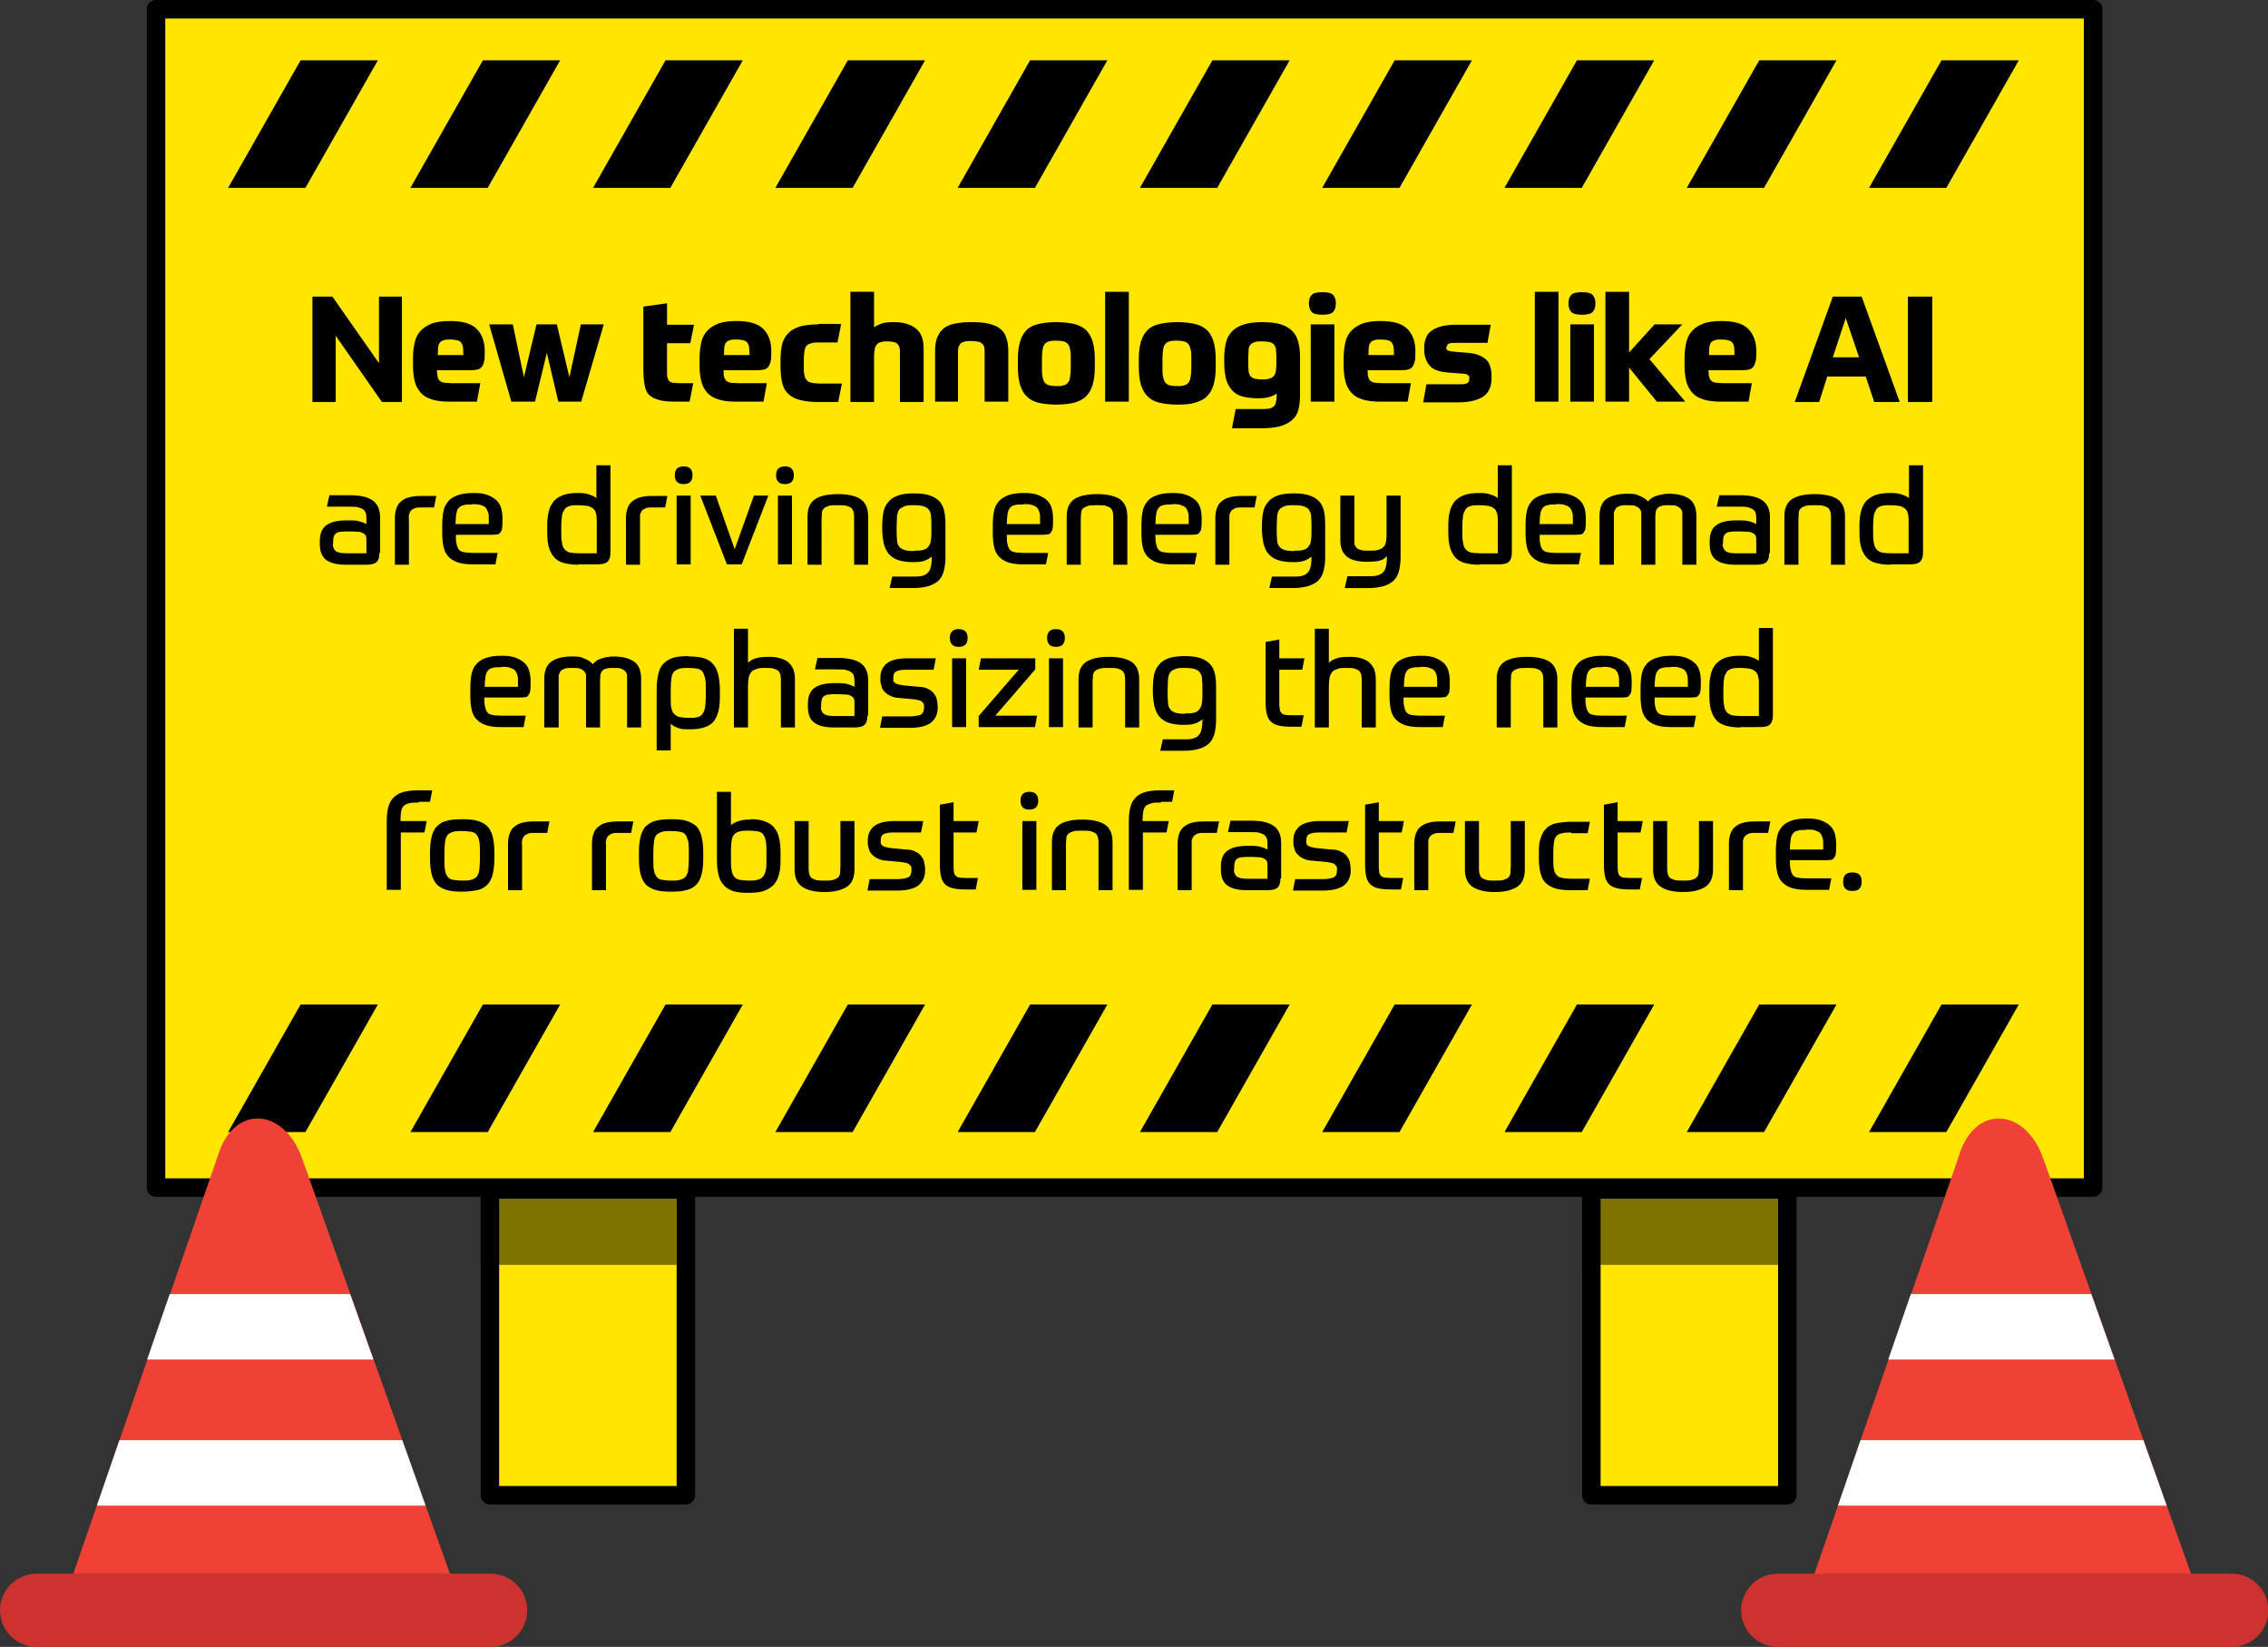 <?xml version="1.0" encoding="UTF-8"?>
<svg xmlns="http://www.w3.org/2000/svg" xmlns:xlink="http://www.w3.org/1999/xlink" version="1.1" viewBox="0 0 613.4 445.3">
  <rect x="0" y="0" width="613.4" height="445.3" fill="#333333" stroke="none"/>
  <defs>
    <style>
      .cls-1 {
        fill: none;
      }

      .cls-2 {
        fill: #fff;
      }

      .cls-2, .cls-3, .cls-4, .cls-5 {
        fill-rule: evenodd;
      }

      .cls-3 {
        fill: #cc332f;
      }

      .cls-6 {
        fill: #ffe600;
        stroke: #000;
        stroke-linejoin: round;
        stroke-width: 5px;
      }

      .cls-7 {
        opacity: .5;
      }

      .cls-8 {
        clip-path: url(#clippath);
      }

      .cls-5 {
        fill: #ef4136;
      }
    </style>
    <clipPath id="clippath">
      <path class="cls-1" d="M130,404.3h53v-82.7h-53v82.7ZM427.9,321.6v82.7h53v-82.7h-53Z"/>
    </clipPath>
  </defs>
  <!-- Generator: Adobe Illustrator 28.6.0, SVG Export Plug-In . SVG Version: 1.2.0 Build 709)  -->
  <g>
    <g id="Layer_1">
      <g>
        <g>
          <g>
            <rect class="cls-6" x="42.2" y="2.5" width="523.9" height="318.6"/>
            <path class="cls-4" d="M81.3,16.3h20.9l-19.6,34.5h-20.9l19.6-34.5h0ZM130.6,16.3h20.9l-19.6,34.5h-20.9l19.6-34.5h0ZM180,16.3h20.9l-19.6,34.5h-20.9l19.6-34.5h0ZM229.3,16.3h20.9l-19.6,34.5h-20.9l19.6-34.5h0ZM278.6,16.3h20.9l-19.6,34.5h-20.9l19.6-34.5h0ZM327.9,16.3h20.9l-19.6,34.5h-20.9l19.6-34.5h0ZM377.2,16.3h20.9l-19.6,34.5h-20.9l19.6-34.5h0ZM426.5,16.3h20.9l-19.6,34.5h-20.9l19.6-34.5h0ZM475.8,16.3h20.9l-19.6,34.5h-20.9l19.6-34.5h0ZM525.1,16.3h20.9l-19.6,34.5h-20.9l19.6-34.5h0Z"/>
            <path class="cls-4" d="M81.3,271.6h20.9l-19.6,34.5h-20.9l19.6-34.5h0ZM130.6,271.6h20.9l-19.6,34.5h-20.9l19.6-34.5h0ZM180,271.6h20.9l-19.6,34.5h-20.9l19.6-34.5h0ZM229.3,271.6h20.9l-19.6,34.5h-20.9l19.6-34.5h0ZM278.6,271.6h20.9l-19.6,34.5h-20.9l19.6-34.5h0ZM327.9,271.6h20.9l-19.6,34.5h-20.9l19.6-34.5h0ZM377.2,271.6h20.9l-19.6,34.5h-20.9l19.6-34.5h0ZM426.5,271.6h20.9l-19.6,34.5h-20.9l19.6-34.5h0ZM475.8,271.6h20.9l-19.6,34.5h-20.9l19.6-34.5h0ZM525.1,271.6h20.9l-19.6,34.5h-20.9l19.6-34.5h0Z"/>
          </g>
          <g>
            <rect class="cls-6" x="132.5" y="321.6" width="53" height="82.7"/>
            <rect class="cls-6" x="430.4" y="321.6" width="53" height="82.7"/>
          </g>
          <g class="cls-8">
            <rect class="cls-7" x="91.1" y="284" width="418.8" height="58"/>
          </g>
        </g>
        <g>
          <path d="M89.9,80.2l12.6,18v-18h6.2v28.5h-5.4l-12.5-17.9v17.9h-6.3v-28.5h5.4Z"/>
          <path d="M118.2,100.3c0,.7.1,1.3.2,1.7.1.4.3.8.6,1,.3.3.7.4,1.2.5.5,0,1.1.1,1.9.1h3.5c1.3,0,2.7,0,4.3,0l-.9,5c-1.3,0-2.6,0-3.7,0h-3.8c-1.9,0-3.5-.2-4.7-.6-1.3-.4-2.3-1-3-1.8-.7-.8-1.3-1.8-1.6-3-.3-1.2-.5-2.6-.5-4.2v-2.2c0-1.7.2-3.1.5-4.4.3-1.2.9-2.3,1.7-3.1.8-.8,1.8-1.4,3.1-1.9,1.3-.4,2.8-.6,4.7-.6,3.4,0,5.8.7,7.2,2.1,1.4,1.4,2.2,3.4,2.2,5.9v.8c0,.9,0,1.6-.2,2.2-.1.6-.3,1-.6,1.4-.3.3-.6.6-1.1.7-.5.1-1,.2-1.7.2h-9.4ZM121.7,91.8c-.7,0-1.3,0-1.7.2-.4.1-.8.3-1,.6-.3.3-.4.7-.5,1.3,0,.5-.1,1.2-.1,2.1h6.9c0-.9,0-1.5-.1-2.1,0-.5-.3-1-.5-1.3-.3-.3-.6-.5-1.1-.6-.4-.1-1-.2-1.7-.2Z"/>
          <path d="M154,102l3.1-14.3h6.2l-6.1,20.9h-6.2l-3.1-13.2-3.2,13.2h-6.4l-6-20.9h6.4l3,14.3,3.4-14.3h5.5l3.4,14.3Z"/>
          <path d="M180.4,92.7v7.6c0,.7,0,1.3.1,1.7s.2.8.5,1c.2.3.6.4,1,.5.4,0,1,.1,1.7.1h2c.4,0,.7,0,1.1,0,.3,0,.6,0,.7,0l-1,5h-.7c-.3,0-.6,0-1,0-.4,0-.7,0-1.1,0h-.9c-1.8,0-3.3-.1-4.4-.4s-2-.7-2.7-1.3c-.7-.6-1.1-1.5-1.3-2.5-.2-1.1-.4-2.4-.4-4v-17.5l6.4-.9v5.8h7.3l-1,5h-6.3Z"/>
          <path d="M195.7,100.3c0,.7,0,1.3.2,1.7.1.4.3.8.6,1,.3.3.7.4,1.2.5.5,0,1.1.1,1.9.1h3.5c1.3,0,2.7,0,4.3,0l-.9,5c-1.3,0-2.6,0-3.7,0h-3.8c-1.9,0-3.5-.2-4.7-.6-1.3-.4-2.3-1-3-1.8-.7-.8-1.3-1.8-1.6-3-.3-1.2-.5-2.6-.5-4.2v-2.2c0-1.7.2-3.1.5-4.4.3-1.2.9-2.3,1.7-3.1.8-.8,1.8-1.4,3.1-1.9,1.3-.4,2.8-.6,4.7-.6,3.4,0,5.8.7,7.2,2.1s2.2,3.4,2.2,5.9v.8c0,.9,0,1.6-.2,2.2s-.3,1-.6,1.4c-.3.3-.6.6-1.1.7-.5.1-1,.2-1.7.2h-9.4ZM199.1,91.8c-.7,0-1.3,0-1.7.2-.4.1-.8.3-1,.6-.3.3-.4.7-.5,1.3,0,.5-.1,1.2-.1,2.1h6.9c0-.9,0-1.5-.1-2.1,0-.5-.3-1-.5-1.3-.3-.3-.6-.5-1.1-.6-.4-.1-1-.2-1.7-.2Z"/>
          <path d="M221.3,87.6h2.5c.9,0,2.2,0,3.7,0l-1,5c-.5,0-.9,0-1.2,0-.4,0-.7,0-1.1,0-.4,0-.8,0-1.2,0h-1.5c-.8,0-1.5,0-2,.2-.5.1-1,.3-1.3.6-.3.3-.5.8-.6,1.4-.1.6-.2,1.4-.2,2.3v2.1c0,1,0,1.7.2,2.3.1.6.3,1,.7,1.4.3.3.7.5,1.3.6.5.1,1.2.2,2,.2h3.1c.9,0,1.9,0,3,0l-1,5c-1.1,0-2.1,0-3,0-.9,0-1.7,0-2.3,0-2,0-3.6-.2-4.9-.5-1.3-.3-2.4-.9-3.2-1.6-.8-.7-1.4-1.7-1.7-2.9s-.5-2.7-.5-4.4v-2.1c0-1.7.2-3.2.5-4.4.4-1.2,1-2.2,1.8-2.9.8-.8,1.9-1.3,3.2-1.7,1.3-.3,2.9-.5,4.8-.5Z"/>
          <path d="M230,108.6v-29.7h6.4v9.6c.5-.4,1.2-.7,2-1,.8-.3,1.9-.4,3.4-.4,2.5,0,4.5.6,5.9,1.7,1.4,1.1,2.1,2.9,2.1,5.4v14.5h-6.4v-13.2c0-.6,0-1-.1-1.4s-.2-.7-.5-1c-.2-.3-.6-.5-1-.6-.4-.1-1-.2-1.7-.2s-1.3,0-1.8.2c-.5.1-.9.3-1.1.6-.3.3-.5.7-.6,1.2-.1.5-.2,1.1-.2,1.8v12.6h-6.4Z"/>
          <path d="M252.9,108.6v-13.7c0-1.5.2-2.7.6-3.7s1-1.8,1.7-2.4c.8-.6,1.8-1.1,3.1-1.3,1.3-.3,2.8-.4,4.5-.4s3.3.1,4.5.4c1.3.3,2.3.7,3.1,1.3.8.6,1.4,1.4,1.7,2.4.4,1,.6,2.2.6,3.7v13.7h-6.4v-13.2c0-.6,0-1-.1-1.4,0-.4-.2-.7-.5-1-.2-.3-.6-.5-1.1-.6-.5-.1-1.1-.2-1.9-.2s-1.4,0-1.9.2c-.5.1-.8.3-1.1.6-.2.3-.4.6-.5,1s-.1.9-.1,1.4v13.2h-6.4Z"/>
          <path d="M285.7,87.1c1.9,0,3.5.2,4.8.5,1.3.3,2.4.9,3.2,1.6.8.8,1.4,1.8,1.8,3.1.4,1.3.6,2.9.6,4.8v2.2c0,1.9-.2,3.5-.6,4.8-.4,1.3-1,2.3-1.8,3.1-.8.8-1.9,1.3-3.2,1.7-1.3.3-2.9.5-4.8.5s-3.5-.2-4.8-.5-2.4-.9-3.2-1.7c-.8-.8-1.4-1.8-1.8-3.1-.4-1.3-.6-2.9-.6-4.8v-2.2c0-1.9.2-3.5.6-4.8.4-1.3,1-2.3,1.8-3.1.8-.8,1.9-1.3,3.2-1.6,1.3-.3,2.9-.5,4.8-.5ZM289.6,96.9c0-1,0-1.9-.2-2.5-.1-.6-.3-1.1-.6-1.4-.3-.3-.7-.6-1.2-.7-.5-.1-1.1-.2-1.9-.2s-1.4,0-1.9.2c-.5.1-.9.3-1.2.7-.3.3-.5.8-.6,1.4-.1.6-.2,1.5-.2,2.5v2.6c0,1,0,1.9.2,2.5.1.6.3,1.1.6,1.5.3.3.7.6,1.2.7.5.1,1.1.2,1.9.2s1.4,0,1.9-.2c.5-.1.9-.3,1.2-.7.3-.3.5-.8.6-1.5.1-.6.2-1.5.2-2.5v-2.6Z"/>
          <path d="M298.9,78.9h6.4v29.7h-6.4v-29.7Z"/>
          <path d="M318.4,87.1c1.9,0,3.5.2,4.8.5,1.3.3,2.4.9,3.2,1.6.8.8,1.4,1.8,1.8,3.1.4,1.3.6,2.9.6,4.8v2.2c0,1.9-.2,3.5-.6,4.8-.4,1.3-1,2.3-1.8,3.1-.8.8-1.9,1.3-3.2,1.7s-2.9.5-4.8.5-3.5-.2-4.8-.5c-1.3-.3-2.4-.9-3.2-1.7-.8-.8-1.4-1.8-1.8-3.1-.4-1.3-.6-2.9-.6-4.8v-2.2c0-1.9.2-3.5.6-4.8.4-1.3,1-2.3,1.8-3.1.8-.8,1.9-1.3,3.2-1.6,1.3-.3,2.9-.5,4.8-.5ZM322.2,96.9c0-1,0-1.9-.2-2.5s-.3-1.1-.6-1.4c-.3-.3-.7-.6-1.2-.7-.5-.1-1.1-.2-1.9-.2s-1.4,0-1.9.2c-.5.1-.9.3-1.2.7-.3.3-.5.8-.6,1.4s-.2,1.5-.2,2.5v2.6c0,1,0,1.9.2,2.5.1.6.3,1.1.6,1.5.3.3.7.6,1.2.7.5.1,1.1.2,1.9.2s1.4,0,1.9-.2c.5-.1.9-.3,1.2-.7.3-.3.5-.8.6-1.5.1-.6.2-1.5.2-2.5v-2.6Z"/>
          <path d="M345.1,106.5c-.5.4-1.2.7-2,.9-.8.2-1.8.3-3,.3s-3-.2-4.1-.5-2.1-.9-2.8-1.7c-.7-.8-1.3-1.8-1.6-3-.3-1.2-.5-2.7-.5-4.4v-1.4c0-1.6.2-3,.5-4.2.3-1.2.9-2.2,1.7-3,.8-.8,1.9-1.4,3.2-1.8,1.3-.4,2.9-.6,4.9-.6s3.7.2,5,.6,2.3,1,3.1,1.8c.8.8,1.3,1.7,1.6,2.9.3,1.1.5,2.4.5,3.9v10.7c0,1.6-.2,2.9-.5,4s-.9,2-1.8,2.7c-.8.7-1.9,1.2-3.2,1.6-1.3.3-2.9.5-4.8.5h-3c-.6,0-1.3,0-2.1,0-.8,0-1.8,0-3,0l1-5.2c1,0,1.8,0,2.5,0,.7,0,1.3,0,1.8,0h2.4c.9,0,1.6,0,2.1-.1.6,0,1-.3,1.4-.5.3-.3.6-.7.7-1.2.1-.5.2-1.2.2-2v-.2ZM341.3,102.6c.8,0,1.4,0,1.9-.2.5-.1.9-.3,1.2-.6.3-.3.5-.7.6-1.2.1-.5.2-1.1.2-1.9v-1.7c0-1,0-1.7-.1-2.4,0-.6-.3-1.1-.5-1.4-.3-.3-.7-.6-1.2-.7-.5-.1-1.2-.2-2-.2s-1.5,0-2,.2c-.5.1-.9.4-1.2.7-.3.3-.5.8-.5,1.4,0,.6-.1,1.4-.1,2.4v.9c0,1,0,1.7.1,2.4,0,.6.3,1.1.5,1.4.3.3.7.6,1.2.7s1.2.2,2,.2Z"/>
          <path d="M361.3,82c0,1.1-.3,1.9-.8,2.4-.5.5-1.5.7-2.8.7s-2.4-.2-2.9-.7c-.5-.5-.8-1.3-.8-2.4s.3-1.8.8-2.3c.5-.5,1.5-.7,2.9-.7s2.3.2,2.8.7c.5.5.8,1.3.8,2.3ZM354.5,87.7h6.4v20.9h-6.4v-20.9Z"/>
          <path d="M369.9,100.3c0,.7,0,1.3.2,1.7.1.4.3.8.6,1,.3.3.7.4,1.2.5.5,0,1.1.1,1.9.1h3.5c1.3,0,2.7,0,4.3,0l-.9,5c-1.3,0-2.6,0-3.7,0h-3.8c-1.9,0-3.5-.2-4.7-.6-1.3-.4-2.3-1-3-1.8-.7-.8-1.3-1.8-1.6-3-.3-1.2-.5-2.6-.5-4.2v-2.2c0-1.7.2-3.1.5-4.4.3-1.2.9-2.3,1.7-3.1.8-.8,1.8-1.4,3.1-1.9,1.3-.4,2.8-.6,4.7-.6,3.4,0,5.8.7,7.2,2.1,1.4,1.4,2.2,3.4,2.2,5.9v.8c0,.9,0,1.6-.2,2.2s-.3,1-.6,1.4c-.3.3-.6.6-1.1.7-.5.1-1,.2-1.7.2h-9.4ZM373.4,91.8c-.7,0-1.3,0-1.7.2-.4.1-.8.3-1,.6-.3.3-.4.7-.5,1.3,0,.5-.1,1.2-.1,2.1h6.9c0-.9,0-1.5-.1-2.1,0-.5-.3-1-.5-1.3-.3-.3-.6-.5-1.1-.6-.4-.1-1-.2-1.7-.2Z"/>
          <path d="M391.1,93.8c0,.4.1.7.4.9.3.2.9.3,1.8.4l3.7.3c1.2.1,2.3.3,3.1.7.8.3,1.5.8,2,1.3.5.5.8,1.2,1,1.9s.3,1.5.3,2.3v.7c0,2.2-.7,3.8-2.2,4.9-1.5,1-3.8,1.6-6.9,1.6h-4.1c-.9,0-1.8,0-2.7,0s-1.8,0-2.6,0l.9-4.9c1.3,0,2.8,0,4.4,0,1.6,0,3,0,4.3,0s1.9,0,2.3-.3c.4-.2.6-.6.6-1.2s-.1-.8-.4-1c-.3-.2-.9-.4-1.8-.4l-3.9-.3c-2.2-.2-3.8-.8-4.7-1.9s-1.4-2.5-1.4-4.1v-.8c0-1,.2-1.9.5-2.6.3-.8.8-1.4,1.5-1.9.7-.5,1.6-.9,2.8-1.2,1.1-.3,2.5-.4,4.2-.4h3.5c.7,0,1.5,0,2.4,0,.9,0,1.9,0,3.1,0l-.9,4.9c-1.2,0-2.3,0-3.2,0-.9,0-1.7,0-2.3,0h-2.9c-1,0-1.6,0-2,.2-.4.1-.6.5-.6,1Z"/>
          <path d="M415.1,78.9h6.4v29.7h-6.4v-29.7Z"/>
          <path d="M431.5,82c0,1.1-.3,1.9-.8,2.4-.5.5-1.5.7-2.8.7s-2.4-.2-2.9-.7c-.5-.5-.8-1.3-.8-2.4s.3-1.8.8-2.3c.5-.5,1.5-.7,2.9-.7s2.3.2,2.8.7c.5.5.8,1.3.8,2.3ZM424.7,87.7h6.4v20.9h-6.4v-20.9Z"/>
          <path d="M440.6,95.3l6.9-7.6h7.5l-8.9,9.4,9.7,11.5h-7.7l-7.5-9.2v9.2h-6.4v-29.7h6.4v16.4Z"/>
          <path d="M462.1,100.3c0,.7,0,1.3.2,1.7.1.4.3.8.6,1,.3.3.7.4,1.2.5.5,0,1.1.1,1.9.1h3.5c1.3,0,2.7,0,4.3,0l-.9,5c-1.3,0-2.6,0-3.7,0h-3.8c-1.9,0-3.5-.2-4.7-.6-1.3-.4-2.3-1-3-1.8-.7-.8-1.3-1.8-1.6-3-.3-1.2-.5-2.6-.5-4.2v-2.2c0-1.7.2-3.1.5-4.4.3-1.2.9-2.3,1.7-3.1.8-.8,1.8-1.4,3.1-1.9,1.3-.4,2.8-.6,4.7-.6,3.4,0,5.8.7,7.2,2.1,1.4,1.4,2.2,3.4,2.2,5.9v.8c0,.9,0,1.6-.2,2.2s-.3,1-.6,1.4c-.3.3-.6.6-1.1.7-.5.1-1,.2-1.7.2h-9.4ZM465.5,91.8c-.7,0-1.3,0-1.7.2-.4.1-.8.3-1,.6-.3.3-.4.7-.5,1.3,0,.5-.1,1.2-.1,2.1h6.9c0-.9,0-1.5-.1-2.1,0-.5-.3-1-.5-1.3-.3-.3-.6-.5-1.1-.6-.4-.1-1-.2-1.7-.2Z"/>
          <path d="M504.4,101.8h-10.2l-2.2,6.9h-6.6l10.3-28.5h7.8l10.3,28.5h-6.9l-2.3-6.9ZM495.8,96.6h7l-3.6-10.6-3.5,10.6Z"/>
          <path d="M522.6,80.2v28.5h-6.6v-28.5h6.6Z"/>
          <path d="M102.6,149.6c0,1.2-.3,2-.8,2.4-.5.5-1.5.7-2.9.7h-5.4c-2.5,0-4.3-.5-5.4-1.4-1.1-.9-1.6-2.3-1.6-4.2v-.8c0-2,.6-3.5,1.8-4.3,1.2-.9,3-1.3,5.6-1.3s2.6.1,3.4.3c.8.2,1.4.5,1.8.7v-1.1c0-.6,0-1.1-.1-1.6s-.3-.8-.6-1.1-.8-.5-1.4-.7c-.6-.2-1.4-.2-2.5-.2s-2.1,0-3.2,0c-1.1,0-2.1,0-2.9,0l.7-3.1c.7,0,1.5,0,2.5,0,1,0,2,0,3,0,2.9,0,5,.5,6.3,1.5,1.3,1,1.9,2.5,1.9,4.5v9.5ZM90,147.1c0,.8.3,1.5.8,1.9.5.4,1.4.6,2.8.6h5.5v-3.3c0-.5,0-.9-.1-1.2,0-.3-.3-.6-.6-.8-.3-.2-.7-.4-1.3-.5-.6,0-1.3-.1-2.2-.1h-.8c-.8,0-1.4,0-2,.1-.5,0-.9.2-1.2.4-.3.2-.5.5-.6.8s-.2.8-.2,1.3v.8Z"/>
          <path d="M106.8,152.7v-12.7c0-1.1.2-2,.5-2.8s.8-1.4,1.4-1.8c.6-.5,1.3-.8,2.2-1,.9-.2,1.8-.3,2.9-.3h2.7c.6,0,1.1,0,1.5,0l-.6,3.1h-.4c-.2,0-.5,0-.8,0-.3,0-.6,0-1,0h-1c-.8,0-1.5,0-2,.2-.5.2-.8.4-1.1.7-.2.3-.4.7-.5,1.2s0,1,0,1.5v11.9h-3.8Z"/>
          <path d="M123.3,144.7c0,1,0,1.8.2,2.4.1.6.3,1.1.6,1.5s.8.6,1.4.7c.6.1,1.3.2,2.3.2h2.6c1.1,0,2.5,0,4.2,0l-.6,3.1c-.7,0-1.4,0-1.9,0-.5,0-1,0-1.5,0h-2.8c-1.7,0-3.1-.2-4.2-.6-1.1-.4-1.9-1-2.5-1.7-.6-.7-1-1.6-1.2-2.7s-.3-2.2-.3-3.5v-2c0-1.4.1-2.6.3-3.7.2-1.1.6-2,1.3-2.8.6-.8,1.5-1.3,2.6-1.7,1.1-.4,2.5-.6,4.3-.6s2.9.2,3.9.6c1,.4,1.8.9,2.4,1.5.6.6,1,1.4,1.2,2.2.2.8.3,1.7.3,2.6v.5c0,.9,0,1.5-.1,2.1,0,.5-.3.9-.5,1.2-.2.3-.5.5-.8.5s-.7.1-1.2.1h-9.9ZM127.7,136.4c-1,0-1.7,0-2.3.2-.6.1-1,.4-1.4.8-.3.4-.5.9-.6,1.6-.1.7-.2,1.6-.2,2.7h9v-1.2c0-.8,0-1.5-.2-2s-.4-1-.7-1.3c-.3-.3-.8-.5-1.4-.7-.6-.1-1.3-.2-2.2-.2Z"/>
          <path d="M156.4,152.7c-1.6,0-2.9-.2-4-.5-1.1-.3-1.9-.8-2.6-1.6-.6-.7-1.1-1.7-1.4-2.8-.3-1.1-.4-2.5-.4-4.2v-1.4c0-1.5.1-2.7.4-3.8.2-1.1.7-2,1.3-2.8.6-.7,1.5-1.3,2.5-1.7,1.1-.4,2.4-.6,4-.6s2.2.1,3.1.4c.9.3,1.6.6,2,1v-8.9h3.8v23.7c0,1.1-.3,1.9-.8,2.4s-1.5.7-2.9.7h-5.1ZM161.4,149.6v-8.4c0-.9,0-1.7-.2-2.3-.1-.6-.4-1.1-.8-1.4-.4-.3-.9-.6-1.5-.7-.6-.1-1.4-.2-2.4-.2s-1.8,0-2.4.2c-.6.2-1.1.4-1.4.9s-.6,1-.7,1.7c-.1.7-.2,1.7-.2,2.9v1.4c0,1.2,0,2.3.2,3,.1.8.3,1.4.7,1.8.3.4.8.7,1.4.9.6.1,1.5.2,2.5.2h4.8Z"/>
          <path d="M169.3,152.7v-12.7c0-1.1.2-2,.5-2.8s.8-1.4,1.4-1.8,1.3-.8,2.2-1c.9-.2,1.8-.3,2.9-.3h2.7c.6,0,1.1,0,1.5,0l-.6,3.1h-.4c-.2,0-.5,0-.8,0-.3,0-.6,0-1,0h-1c-.8,0-1.5,0-2,.2-.5.2-.8.4-1.1.7-.2.3-.4.7-.5,1.2,0,.5,0,1,0,1.5v11.9h-3.8Z"/>
          <path d="M187.3,128.5c0,.8-.2,1.4-.6,1.8s-1,.6-1.8.6-1.4-.2-1.8-.6-.6-1-.6-1.8.2-1.4.6-1.8c.4-.4,1-.6,1.8-.6s1.4.2,1.8.6c.4.4.6,1,.6,1.8ZM183,134h3.8v18.6h-3.8v-18.6Z"/>
          <path d="M193.6,134l5.1,14.5,5.2-14.5h3.9l-7.2,18.6h-4l-7.2-18.6h4.2Z"/>
          <path d="M214.7,128.5c0,.8-.2,1.4-.6,1.8s-1,.6-1.8.6-1.4-.2-1.8-.6c-.4-.4-.6-1-.6-1.8s.2-1.4.6-1.8c.4-.4,1-.6,1.8-.6s1.4.2,1.8.6c.4.4.6,1,.6,1.8ZM210.4,134h3.8v18.6h-3.8v-18.6Z"/>
          <path d="M218.4,152.7v-13.1c0-2.2.7-3.7,2-4.6,1.3-.9,3.4-1.4,6.2-1.4s4.9.5,6.2,1.4c1.3.9,2,2.5,2,4.6v13.1h-3.8v-12.4c0-.6,0-1.1-.1-1.6,0-.5-.3-.8-.5-1.2-.3-.3-.7-.5-1.3-.7-.6-.2-1.4-.2-2.5-.2s-1.9,0-2.5.2c-.6.2-1,.4-1.3.7-.3.3-.5.7-.5,1.2,0,.5-.1,1-.1,1.6v12.4h-3.8Z"/>
          <path d="M252,150.5c-.5.4-1.1.8-1.9,1.1-.8.3-1.8.4-3.2.4s-3.1-.2-4.1-.6c-1.1-.4-1.9-1-2.5-1.7-.6-.8-1-1.7-1.3-2.8-.2-1.1-.4-2.3-.4-3.8v-.8c0-1.4.1-2.6.3-3.7.2-1.1.6-2,1.3-2.8.6-.8,1.5-1.4,2.6-1.8,1.1-.4,2.6-.6,4.4-.6s3.3.2,4.4.6c1.1.4,2,1,2.6,1.7.6.7,1,1.6,1.2,2.6.2,1,.3,2.1.3,3.4v9.1c0,1.5-.2,2.7-.5,3.8-.3,1-.8,1.9-1.5,2.5-.7.6-1.6,1.1-2.7,1.4s-2.4.5-3.9.5h-3c-.5,0-1,0-1.6,0-.6,0-1.2,0-1.9,0l.7-3.1c1.2,0,2.2,0,3.1,0h2.7c.9,0,1.6,0,2.3-.2s1.1-.4,1.5-.8c.4-.4.7-.9.8-1.5.2-.6.3-1.5.3-2.5v-.3ZM247.2,148.9c1,0,1.8,0,2.4-.2.6-.1,1.1-.4,1.4-.8.3-.4.6-.8.7-1.4.1-.6.2-1.3.2-2.2v-1.7c0-1.2,0-2.2-.1-3,0-.8-.3-1.4-.6-1.8-.3-.4-.8-.7-1.4-.9-.6-.2-1.5-.3-2.6-.3s-2,0-2.6.3-1.1.5-1.4.9c-.3.4-.5,1-.6,1.8,0,.8-.1,1.8-.1,3v.4c0,1.2,0,2.2.1,3,0,.8.3,1.4.6,1.8.3.4.8.7,1.4.9.6.2,1.5.3,2.6.3Z"/>
          <path d="M272.3,144.7c0,1,0,1.8.2,2.4.1.6.3,1.1.6,1.5.3.4.8.6,1.3.7s1.3.2,2.3.2h2.6c1.1,0,2.5,0,4.2,0l-.6,3.1c-.7,0-1.4,0-1.9,0s-1,0-1.5,0h-2.8c-1.7,0-3.1-.2-4.2-.6-1.1-.4-1.9-1-2.5-1.7s-1-1.6-1.2-2.7-.3-2.2-.3-3.5v-2c0-1.4.1-2.6.3-3.7.2-1.1.6-2,1.3-2.8s1.5-1.3,2.6-1.7c1.1-.4,2.5-.6,4.3-.6s2.9.2,3.9.6,1.8.9,2.4,1.5c.6.6,1,1.4,1.2,2.2s.3,1.7.3,2.6v.5c0,.9,0,1.5-.1,2.1s-.3.9-.5,1.2c-.2.3-.5.5-.8.5s-.7.1-1.2.1h-9.9ZM276.7,136.4c-1,0-1.7,0-2.3.2-.6.1-1,.4-1.3.8-.3.4-.5.9-.6,1.6-.1.7-.2,1.6-.2,2.7h9v-1.2c0-.8,0-1.5-.2-2-.1-.5-.4-1-.7-1.3-.3-.3-.8-.5-1.4-.7s-1.3-.2-2.2-.2Z"/>
          <path d="M288.5,152.7v-13.1c0-2.2.7-3.7,2-4.6,1.3-.9,3.4-1.4,6.2-1.4s4.9.5,6.2,1.4c1.3.9,2,2.5,2,4.6v13.1h-3.8v-12.4c0-.6,0-1.1-.1-1.6,0-.5-.3-.8-.5-1.2-.3-.3-.7-.5-1.3-.7-.6-.2-1.4-.2-2.5-.2s-1.9,0-2.5.2c-.6.2-1,.4-1.3.7-.3.3-.5.7-.5,1.2s-.1,1-.1,1.6v12.4h-3.8Z"/>
          <path d="M312.5,144.7c0,1,0,1.8.2,2.4.1.6.3,1.1.6,1.5s.8.6,1.3.7,1.3.2,2.3.2h2.6c1.1,0,2.5,0,4.2,0l-.6,3.1c-.7,0-1.4,0-1.9,0-.5,0-1,0-1.5,0h-2.8c-1.7,0-3.1-.2-4.2-.6-1.1-.4-1.9-1-2.5-1.7-.6-.7-1-1.6-1.2-2.7-.2-1-.3-2.2-.3-3.5v-2c0-1.4.1-2.6.3-3.7.2-1.1.6-2,1.3-2.8.6-.8,1.5-1.3,2.6-1.7,1.1-.4,2.5-.6,4.3-.6s2.9.2,3.9.6c1,.4,1.8.9,2.4,1.5.6.6,1,1.4,1.2,2.2.2.8.3,1.7.3,2.6v.5c0,.9,0,1.5-.1,2.1,0,.5-.3.9-.5,1.2-.2.3-.5.5-.8.5s-.7.1-1.2.1h-9.9ZM316.9,136.4c-1,0-1.7,0-2.3.2-.6.1-1,.4-1.3.8-.3.4-.5.9-.6,1.6-.1.7-.2,1.6-.2,2.7h9v-1.2c0-.8,0-1.5-.2-2-.1-.5-.4-1-.7-1.3-.3-.3-.8-.5-1.4-.7s-1.3-.2-2.2-.2Z"/>
          <path d="M328.7,152.7v-12.7c0-1.1.2-2,.5-2.8s.8-1.4,1.4-1.8c.6-.5,1.4-.8,2.2-1,.9-.2,1.8-.3,2.9-.3h2.7c.6,0,1.1,0,1.5,0l-.6,3.1h-.4c-.2,0-.5,0-.8,0-.3,0-.6,0-1,0h-1c-.8,0-1.5,0-2,.2-.5.2-.8.4-1.1.7-.2.3-.4.7-.5,1.2,0,.5,0,1,0,1.5v11.9h-3.8Z"/>
          <path d="M354.7,150.5c-.5.4-1.1.8-1.9,1.1-.8.3-1.8.4-3.2.4s-3.1-.2-4.1-.6c-1.1-.4-1.9-1-2.5-1.7s-1-1.7-1.3-2.8c-.2-1.1-.4-2.3-.4-3.8v-.8c0-1.4.1-2.6.3-3.7.2-1.1.6-2,1.3-2.8.6-.8,1.5-1.4,2.6-1.8,1.1-.4,2.6-.6,4.4-.6s3.3.2,4.4.6c1.1.4,2,1,2.6,1.7.6.7,1,1.6,1.2,2.6.2,1,.3,2.1.3,3.4v9.1c0,1.5-.2,2.7-.5,3.8-.3,1-.8,1.9-1.5,2.5-.7.6-1.6,1.1-2.7,1.4s-2.4.5-3.9.5h-3c-.5,0-1,0-1.6,0-.6,0-1.2,0-1.9,0l.7-3.1c1.2,0,2.2,0,3.1,0h2.7c.9,0,1.6,0,2.3-.2s1.1-.4,1.5-.8c.4-.4.7-.9.8-1.5.2-.6.3-1.5.3-2.5v-.3ZM350,148.9c1,0,1.8,0,2.4-.2.6-.1,1.1-.4,1.4-.8.3-.4.6-.8.7-1.4s.2-1.3.2-2.2v-1.7c0-1.2,0-2.2-.1-3,0-.8-.3-1.4-.6-1.8-.3-.4-.8-.7-1.4-.9-.6-.2-1.5-.3-2.6-.3s-2,0-2.6.3c-.6.2-1.1.5-1.4.9-.3.4-.5,1-.6,1.8,0,.8-.1,1.8-.1,3v.4c0,1.2,0,2.2.1,3,0,.8.3,1.4.6,1.8.3.4.8.7,1.4.9s1.5.3,2.6.3Z"/>
          <path d="M364.4,155.8c1.2,0,2.2,0,3.1,0h2.7c.9,0,1.6,0,2.3-.2.6-.2,1.1-.4,1.5-.8.4-.4.7-.9.8-1.5.2-.6.3-1.5.3-2.5v-.4c-.2.2-.5.4-.7.6-.3.2-.6.4-1,.5-.4.1-.9.3-1.5.3-.6,0-1.3.1-2.2.1-2.3,0-4.1-.4-5.3-1.3-1.2-.9-1.9-2.4-1.9-4.6v-12h3.8v11.2c0,.6,0,1.1,0,1.6,0,.5.2.8.5,1.2s.6.5,1.2.7,1.3.2,2.2.2,1.9,0,2.5-.2,1.1-.4,1.4-.7.6-.7.7-1.3c.1-.5.2-1.2.2-1.9v-10.8h3.8v16.8c0,1.5-.2,2.7-.5,3.8-.3,1-.8,1.9-1.5,2.5-.7.6-1.6,1.1-2.7,1.4-1.1.3-2.4.5-3.9.5h-3c-.5,0-1,0-1.6,0-.6,0-1.2,0-1.9,0l.7-3.1Z"/>
          <path d="M400.1,152.7c-1.6,0-2.9-.2-4-.5-1.1-.3-1.9-.8-2.6-1.6-.6-.7-1.1-1.7-1.4-2.8-.3-1.1-.4-2.5-.4-4.2v-1.4c0-1.5.1-2.7.4-3.8.2-1.1.7-2,1.3-2.8.6-.7,1.5-1.3,2.5-1.7,1.1-.4,2.4-.6,4.1-.6s2.2.1,3.1.4c.9.3,1.6.6,2,1v-8.9h3.8v23.7c0,1.1-.3,1.9-.8,2.4s-1.5.7-2.9.7h-5.1ZM405.1,149.6v-8.4c0-.9,0-1.7-.2-2.3-.1-.6-.4-1.1-.8-1.4-.4-.3-.9-.6-1.5-.7-.6-.1-1.4-.2-2.4-.2s-1.8,0-2.4.2c-.6.2-1.1.4-1.4.9s-.6,1-.7,1.7c-.1.7-.2,1.7-.2,2.9v1.4c0,1.2,0,2.3.2,3,.1.8.3,1.4.7,1.8.3.4.8.7,1.4.9.6.1,1.5.2,2.5.2h4.8Z"/>
          <path d="M416.4,144.7c0,1,0,1.8.2,2.4.1.6.3,1.1.6,1.5s.8.6,1.3.7,1.3.2,2.3.2h2.6c1.1,0,2.5,0,4.2,0l-.6,3.1c-.7,0-1.4,0-1.9,0-.5,0-1,0-1.5,0h-2.8c-1.7,0-3.1-.2-4.2-.6-1.1-.4-1.9-1-2.5-1.7-.6-.7-1-1.6-1.2-2.7-.2-1-.3-2.2-.3-3.5v-2c0-1.4.1-2.6.3-3.7.2-1.1.6-2,1.3-2.8.6-.8,1.5-1.3,2.6-1.7,1.1-.4,2.5-.6,4.3-.6s2.9.2,3.9.6c1,.4,1.8.9,2.4,1.5.6.6,1,1.4,1.2,2.2.2.8.3,1.7.3,2.6v.5c0,.9,0,1.5-.1,2.1,0,.5-.3.9-.5,1.2-.2.3-.5.5-.8.5s-.7.1-1.2.1h-9.9ZM420.8,136.4c-1,0-1.7,0-2.3.2-.6.1-1,.4-1.3.8-.3.4-.5.9-.6,1.6-.1.7-.2,1.6-.2,2.7h9v-1.2c0-.8,0-1.5-.2-2-.1-.5-.4-1-.7-1.3-.3-.3-.8-.5-1.4-.7s-1.3-.2-2.2-.2Z"/>
          <path d="M432.6,152.7v-13.1c0-2.2.6-3.8,1.9-4.7,1.3-.9,3.1-1.4,5.6-1.4s2.4.2,3.4.6,1.8.9,2.2,1.5c.5-.6,1.2-1.2,2.2-1.5s2.1-.6,3.4-.6c2.5,0,4.3.5,5.6,1.4,1.3.9,1.9,2.5,1.9,4.7v13.1h-3.8v-12.4c0-.6,0-1.1,0-1.6,0-.5-.2-.8-.5-1.2-.3-.3-.6-.5-1.1-.7-.5-.2-1.2-.2-2.1-.2s-1.5,0-1.9.2c-.5.1-.9.3-1.1.6-.3.3-.4.6-.5,1,0,.4-.1.8-.1,1.4v12.9h-3.8v-12.4c0-.6,0-1.1,0-1.6,0-.5-.2-.8-.5-1.2-.3-.3-.6-.5-1.1-.7-.5-.2-1.2-.2-2.1-.2s-1.5,0-2.1.2c-.5.2-.9.4-1.1.7-.2.3-.4.7-.5,1.2,0,.5,0,1,0,1.6v12.4h-3.8Z"/>
          <path d="M478.5,149.6c0,1.2-.3,2-.8,2.4-.5.5-1.5.7-2.9.7h-5.4c-2.5,0-4.3-.5-5.4-1.4-1.1-.9-1.6-2.3-1.6-4.2v-.8c0-2,.6-3.5,1.8-4.3,1.2-.9,3-1.3,5.6-1.3s2.6.1,3.4.3c.8.2,1.4.5,1.8.7v-1.1c0-.6,0-1.1-.1-1.6s-.3-.8-.6-1.1c-.3-.3-.8-.5-1.4-.7-.6-.2-1.4-.2-2.5-.2s-2.1,0-3.2,0c-1.1,0-2.1,0-2.9,0l.7-3.1c.7,0,1.5,0,2.5,0,1,0,2,0,3,0,2.9,0,5,.5,6.3,1.5,1.3,1,1.9,2.5,1.9,4.5v9.5ZM465.9,147.1c0,.8.3,1.5.8,1.9.5.4,1.4.6,2.8.6h5.5v-3.3c0-.5,0-.9-.1-1.2,0-.3-.3-.6-.6-.8-.3-.2-.7-.4-1.3-.5-.6,0-1.3-.1-2.2-.1h-.8c-.8,0-1.4,0-2,.1-.5,0-.9.2-1.2.4-.3.2-.5.5-.6.8-.1.3-.2.8-.2,1.3v.8Z"/>
          <path d="M482.6,152.7v-13.1c0-2.2.7-3.7,2-4.6,1.3-.9,3.4-1.4,6.2-1.4s4.9.5,6.2,1.4c1.3.9,2,2.5,2,4.6v13.1h-3.8v-12.4c0-.6,0-1.1-.1-1.6,0-.5-.3-.8-.5-1.2-.3-.3-.7-.5-1.3-.7-.6-.2-1.4-.2-2.5-.2s-1.9,0-2.5.2c-.6.2-1,.4-1.3.7-.3.3-.5.7-.5,1.2,0,.5-.1,1-.1,1.6v12.4h-3.8Z"/>
          <path d="M511.3,152.7c-1.6,0-2.9-.2-4-.5-1.1-.3-1.9-.8-2.6-1.6-.6-.7-1.1-1.7-1.4-2.8-.3-1.1-.4-2.5-.4-4.2v-1.4c0-1.5.1-2.7.4-3.8.2-1.1.7-2,1.3-2.8.6-.7,1.5-1.3,2.5-1.7,1.1-.4,2.4-.6,4.1-.6s2.2.1,3.1.4c.9.3,1.6.6,2,1v-8.9h3.8v23.7c0,1.1-.3,1.9-.8,2.4s-1.5.7-2.9.7h-5.1ZM516.2,149.6v-8.4c0-.9,0-1.7-.2-2.3-.1-.6-.4-1.1-.8-1.4-.4-.3-.9-.6-1.5-.7-.6-.1-1.4-.2-2.4-.2s-1.8,0-2.4.2c-.6.2-1.1.4-1.4.9s-.6,1-.7,1.7c-.1.7-.2,1.7-.2,2.9v1.4c0,1.2,0,2.3.2,3,.1.8.3,1.4.7,1.8.3.4.8.7,1.4.9.6.1,1.5.2,2.5.2h4.8Z"/>
          <path d="M131,188.7c0,1,0,1.8.2,2.4.1.6.3,1.1.6,1.5.3.4.8.6,1.3.7s1.3.2,2.3.2h2.6c1.1,0,2.5,0,4.2,0l-.6,3.1c-.7,0-1.4,0-1.9,0s-1,0-1.5,0h-2.8c-1.7,0-3.1-.2-4.2-.6-1.1-.4-1.9-1-2.5-1.7s-1-1.6-1.2-2.7-.3-2.2-.3-3.5v-2c0-1.4.1-2.6.3-3.7.2-1.1.6-2,1.3-2.8s1.5-1.3,2.6-1.7c1.1-.4,2.5-.6,4.3-.6s2.9.2,3.9.6,1.8.9,2.4,1.5c.6.6,1,1.4,1.2,2.2s.3,1.7.3,2.6v.5c0,.9,0,1.5-.1,2.1s-.3.9-.5,1.2c-.2.3-.5.5-.8.5s-.7.1-1.2.1h-9.9ZM135.5,180.4c-1,0-1.7,0-2.3.2-.6.1-1,.4-1.3.8-.3.4-.5.9-.6,1.6-.1.7-.2,1.6-.2,2.7h9v-1.2c0-.8,0-1.5-.2-2-.1-.5-.4-1-.7-1.3-.3-.3-.8-.5-1.4-.7s-1.3-.2-2.2-.2Z"/>
          <path d="M147.2,196.7v-13.1c0-2.2.6-3.8,1.9-4.7,1.3-.9,3.1-1.4,5.6-1.4s2.4.2,3.4.6,1.8.9,2.2,1.5c.5-.6,1.2-1.2,2.2-1.5s2.1-.6,3.4-.6c2.5,0,4.3.5,5.6,1.4,1.3.9,1.9,2.5,1.9,4.7v13.1h-3.8v-12.4c0-.6,0-1.1,0-1.6,0-.5-.2-.8-.5-1.2-.3-.3-.6-.5-1.1-.7-.5-.2-1.2-.2-2.1-.2s-1.5,0-1.9.2c-.5.1-.9.3-1.1.6-.3.3-.4.6-.5,1,0,.4-.1.8-.1,1.4v12.9h-3.8v-12.4c0-.6,0-1.1,0-1.6s-.2-.8-.5-1.2c-.3-.3-.6-.5-1.1-.7-.5-.2-1.2-.2-2.1-.2s-1.5,0-2.1.2c-.5.2-.9.4-1.1.7-.2.3-.4.7-.5,1.2,0,.5,0,1,0,1.6v12.4h-3.8Z"/>
          <path d="M186.2,177.5c1.5,0,2.8.1,3.9.4,1.1.3,2,.8,2.6,1.5.7.7,1.2,1.6,1.5,2.8.3,1.2.5,2.6.5,4.4v1.6c0,1.6-.1,2.9-.4,4.1-.3,1.1-.7,2.1-1.3,2.8-.6.7-1.5,1.3-2.6,1.6-1.1.4-2.5.5-4.2.5s-2.1-.1-2.9-.4-1.4-.6-1.9-1.1v7.2h-3.8v-16.6c0-1.7.2-3.1.5-4.3s.8-2.1,1.5-2.7c.7-.7,1.6-1.2,2.7-1.5s2.4-.4,3.9-.4ZM186.2,194.1c1,0,1.8,0,2.4-.2.6-.1,1.1-.4,1.4-.9.3-.4.6-1,.7-1.8.1-.8.2-1.8.2-3.1v-1.6c0-1.3,0-2.4-.2-3.1s-.4-1.4-.7-1.8c-.3-.4-.8-.7-1.4-.8-.6-.1-1.4-.2-2.4-.2s-1.8,0-2.4.2-1.1.4-1.5.8c-.4.4-.6,1-.7,1.7-.1.8-.2,1.8-.2,3v2.6c0,1.1,0,1.9.2,2.6.1.7.4,1.2.8,1.6.4.4.9.7,1.5.8.6.1,1.4.2,2.3.2Z"/>
          <path d="M198.5,196.7v-26.7h3.8v9.2c.4-.4,1-.8,1.8-1.1.8-.3,2-.5,3.6-.5s2.1.1,3,.3,1.7.6,2.3,1c.6.5,1.1,1.1,1.5,1.9.3.8.5,1.7.5,2.8v13.1h-3.8v-12.4c0-.6,0-1.1-.1-1.6,0-.5-.3-.8-.5-1.2-.3-.3-.7-.5-1.3-.7-.6-.2-1.3-.2-2.3-.2s-1.8,0-2.4.3c-.6.2-1.1.4-1.4.8s-.6.9-.7,1.5c-.1.6-.2,1.3-.2,2.2v11.3h-3.8Z"/>
          <path d="M234.6,193.6c0,1.2-.3,2-.8,2.4-.5.5-1.5.7-2.9.7h-5.4c-2.5,0-4.3-.5-5.4-1.4-1.1-.9-1.6-2.3-1.6-4.2v-.8c0-2,.6-3.5,1.8-4.3,1.2-.9,3-1.3,5.6-1.3s2.6.1,3.4.3c.8.2,1.4.5,1.8.7v-1.1c0-.6,0-1.1-.1-1.6s-.3-.8-.6-1.1-.8-.5-1.4-.7c-.6-.2-1.4-.2-2.5-.2s-2.1,0-3.2,0c-1.1,0-2.1,0-2.9,0l.7-3.1c.7,0,1.5,0,2.5,0,1,0,2,0,3,0,2.9,0,5,.5,6.3,1.5,1.3,1,1.9,2.5,1.9,4.5v9.5ZM222,191.1c0,.8.3,1.5.8,1.9.5.4,1.4.6,2.8.6h5.5v-3.3c0-.5,0-.9-.1-1.2,0-.3-.3-.6-.6-.8-.3-.2-.7-.4-1.3-.5-.6,0-1.3-.1-2.2-.1h-.8c-.8,0-1.4,0-2,.1-.5,0-.9.2-1.2.4-.3.2-.5.5-.6.8s-.2.8-.2,1.3v.8Z"/>
          <path d="M248.6,185.7c1.1,0,2,.3,2.6.7.7.3,1.2.8,1.5,1.3.4.5.6,1,.7,1.6s.2,1.1.2,1.6v.5c0,1.7-.6,3-1.8,4-1.2.9-3.1,1.4-5.7,1.4s-2.3,0-3.8,0c-1.4,0-2.9,0-4.3,0l.6-3.1c1.3,0,2.6,0,4,0,1.3,0,2.6,0,3.6,0s2.3-.2,2.9-.5c.5-.3.8-.9.8-1.8s0-.6,0-.8c0-.3-.2-.5-.4-.7s-.4-.4-.8-.5c-.3-.1-.8-.2-1.4-.3l-4.3-.4c-.9,0-1.6-.3-2.3-.6s-1.1-.7-1.5-1.1c-.4-.4-.7-.9-.8-1.5-.2-.6-.3-1.1-.3-1.7v-.6c0-1.6.6-2.9,1.7-3.8s3-1.4,5.5-1.4h3.6c1.2,0,2.7,0,4.2,0l-.6,3.1c-1,0-1.9,0-2.7,0-.8,0-1.4,0-2,0h-2.9c-1.2,0-2.1.2-2.6.5s-.7.8-.7,1.6,0,.6,0,.8c0,.2.2.4.4.6.2.2.4.3.8.4.3.1.8.2,1.4.3l4.2.4Z"/>
          <path d="M261.7,172.5c0,.8-.2,1.4-.6,1.8s-1,.6-1.8.6-1.4-.2-1.8-.6c-.4-.4-.6-1-.6-1.8s.2-1.4.6-1.8,1-.6,1.8-.6,1.4.2,1.8.6c.4.4.6,1,.6,1.8ZM257.5,178h3.8v18.6h-3.8v-18.6Z"/>
          <path d="M269.2,193.5h11.3l-.6,3.1h-15.2v-3l10.8-12.5h-10.8l.6-3.1h14.7v3l-10.8,12.5Z"/>
          <path d="M288,172.5c0,.8-.2,1.4-.6,1.8s-1,.6-1.8.6-1.4-.2-1.8-.6-.6-1-.6-1.8.2-1.4.6-1.8c.4-.4,1-.6,1.8-.6s1.4.2,1.8.6c.4.4.6,1,.6,1.8ZM283.7,178h3.8v18.6h-3.8v-18.6Z"/>
          <path d="M291.7,196.7v-13.1c0-2.2.7-3.7,2-4.6,1.3-.9,3.4-1.4,6.2-1.4s4.9.5,6.2,1.4c1.3.9,2,2.5,2,4.6v13.1h-3.8v-12.4c0-.6,0-1.1-.1-1.6,0-.5-.3-.8-.5-1.2-.3-.3-.7-.5-1.3-.7-.6-.2-1.4-.2-2.5-.2s-1.9,0-2.5.2c-.6.2-1,.4-1.3.7-.3.3-.5.7-.5,1.2,0,.5-.1,1-.1,1.6v12.4h-3.8Z"/>
          <path d="M325.2,194.5c-.5.4-1.1.8-1.9,1.1-.8.3-1.8.4-3.2.4s-3.1-.2-4.1-.6c-1.1-.4-1.9-1-2.5-1.7s-1-1.7-1.3-2.8c-.2-1.1-.4-2.3-.4-3.8v-.8c0-1.4.1-2.6.3-3.7.2-1.1.6-2,1.3-2.8.6-.8,1.5-1.4,2.6-1.8,1.1-.4,2.6-.6,4.4-.6s3.3.2,4.4.6c1.1.4,2,1,2.6,1.7.6.7,1,1.6,1.2,2.6.2,1,.3,2.1.3,3.4v9.1c0,1.5-.2,2.7-.5,3.8-.3,1-.8,1.9-1.5,2.5-.7.6-1.6,1.1-2.7,1.4s-2.4.5-3.9.5h-3c-.5,0-1,0-1.6,0-.6,0-1.2,0-1.9,0l.7-3.1c1.2,0,2.2,0,3.1,0h2.7c.9,0,1.6,0,2.3-.2s1.1-.4,1.5-.8c.4-.4.7-.9.8-1.5.2-.6.3-1.5.3-2.5v-.3ZM320.5,192.9c1,0,1.8,0,2.4-.2.6-.1,1.1-.4,1.4-.8.3-.4.6-.8.7-1.4s.2-1.3.2-2.2v-1.7c0-1.2,0-2.2-.1-3,0-.8-.3-1.4-.6-1.8-.3-.4-.8-.7-1.4-.9-.6-.2-1.5-.3-2.6-.3s-2,0-2.6.3c-.6.2-1.1.5-1.4.9-.3.4-.5,1-.6,1.8,0,.8-.1,1.8-.1,3v.4c0,1.2,0,2.2.1,3,0,.8.3,1.4.6,1.8.3.4.8.7,1.4.9s1.5.3,2.6.3Z"/>
          <path d="M342.2,173.6l3.8-.7v5.1h6.8l-.6,3.1h-6.2v8.6c0,.8,0,1.4.1,1.9,0,.5.2.9.5,1.2.2.3.6.4,1,.5.4,0,1,.1,1.7.1h3.3l-.6,3.1h-2.6c-1.4,0-2.6-.1-3.5-.3s-1.7-.6-2.2-1.1c-.5-.5-.9-1.2-1.1-2.1s-.3-1.9-.3-3.2v-16.3Z"/>
          <path d="M355.6,196.7v-26.7h3.8v9.2c.4-.4,1-.8,1.8-1.1.8-.3,2-.5,3.6-.5s2.1.1,3,.3c.9.2,1.7.6,2.3,1,.6.5,1.1,1.1,1.5,1.9.3.8.5,1.7.5,2.8v13.1h-3.8v-12.4c0-.6,0-1.1-.1-1.6,0-.5-.3-.8-.5-1.2-.3-.3-.7-.5-1.3-.7-.6-.2-1.3-.2-2.3-.2s-1.8,0-2.4.3c-.6.2-1.1.4-1.4.8-.3.4-.6.9-.7,1.5-.1.6-.2,1.3-.2,2.2v11.3h-3.8Z"/>
          <path d="M379.6,188.7c0,1,0,1.8.2,2.4.1.6.3,1.1.6,1.5s.8.6,1.3.7,1.3.2,2.3.2h2.6c1.1,0,2.5,0,4.2,0l-.6,3.1c-.7,0-1.4,0-1.9,0-.5,0-1,0-1.5,0h-2.8c-1.7,0-3.1-.2-4.2-.6-1.1-.4-1.9-1-2.5-1.7-.6-.7-1-1.6-1.2-2.7-.2-1-.3-2.2-.3-3.5v-2c0-1.4.1-2.6.3-3.7.2-1.1.6-2,1.3-2.8.6-.8,1.5-1.3,2.6-1.7,1.1-.4,2.5-.6,4.3-.6s2.9.2,3.9.6c1,.4,1.8.9,2.4,1.5.6.6,1,1.4,1.2,2.2.2.8.3,1.7.3,2.6v.5c0,.9,0,1.5-.1,2.1,0,.5-.3.9-.5,1.2-.2.3-.5.5-.8.5s-.7.1-1.2.1h-9.9ZM384.1,180.4c-1,0-1.7,0-2.3.2-.6.1-1,.4-1.3.8-.3.4-.5.9-.6,1.6-.1.7-.2,1.6-.2,2.7h9v-1.2c0-.8,0-1.5-.2-2-.1-.5-.4-1-.7-1.3-.3-.3-.8-.5-1.4-.7s-1.3-.2-2.2-.2Z"/>
          <path d="M404.8,196.7v-13.1c0-2.2.7-3.7,2-4.6,1.3-.9,3.4-1.4,6.2-1.4s4.9.5,6.2,1.4c1.3.9,2,2.5,2,4.6v13.1h-3.8v-12.4c0-.6,0-1.1-.1-1.6,0-.5-.3-.8-.5-1.2-.3-.3-.7-.5-1.3-.7-.6-.2-1.4-.2-2.5-.2s-1.9,0-2.5.2c-.6.2-1,.4-1.3.7-.3.3-.5.7-.5,1.2,0,.5-.1,1-.1,1.6v12.4h-3.8Z"/>
          <path d="M428.8,188.7c0,1,0,1.8.2,2.4.1.6.3,1.1.6,1.5s.8.6,1.3.7,1.3.2,2.3.2h2.6c1.1,0,2.5,0,4.2,0l-.6,3.1c-.7,0-1.4,0-1.9,0-.5,0-1,0-1.5,0h-2.8c-1.7,0-3.1-.2-4.2-.6-1.1-.4-1.9-1-2.5-1.7-.6-.7-1-1.6-1.2-2.7-.2-1-.3-2.2-.3-3.5v-2c0-1.4.1-2.6.3-3.7.2-1.1.6-2,1.3-2.8.6-.8,1.5-1.3,2.6-1.7,1.1-.4,2.5-.6,4.3-.6s2.9.2,3.9.6c1,.4,1.8.9,2.4,1.5.6.6,1,1.4,1.2,2.2.2.8.3,1.7.3,2.6v.5c0,.9,0,1.5-.1,2.1,0,.5-.3.9-.5,1.2-.2.3-.5.5-.8.5s-.7.1-1.2.1h-9.9ZM433.3,180.4c-1,0-1.7,0-2.3.2-.6.1-1,.4-1.3.8-.3.4-.5.9-.6,1.6-.1.7-.2,1.6-.2,2.7h9v-1.2c0-.8,0-1.5-.2-2-.1-.5-.4-1-.7-1.3-.3-.3-.8-.5-1.4-.7s-1.3-.2-2.2-.2Z"/>
          <path d="M447.5,188.7c0,1,0,1.8.2,2.4.1.6.3,1.1.6,1.5s.8.6,1.3.7,1.3.2,2.3.2h2.6c1.1,0,2.5,0,4.2,0l-.6,3.1c-.7,0-1.4,0-1.9,0-.5,0-1,0-1.5,0h-2.8c-1.7,0-3.1-.2-4.2-.6-1.1-.4-1.9-1-2.5-1.7-.6-.7-1-1.6-1.2-2.7-.2-1-.3-2.2-.3-3.5v-2c0-1.4.1-2.6.3-3.7.2-1.1.6-2,1.3-2.8.6-.8,1.5-1.3,2.6-1.7,1.1-.4,2.5-.6,4.3-.6s2.9.2,3.9.6c1,.4,1.8.9,2.4,1.5.6.6,1,1.4,1.2,2.2.2.8.3,1.7.3,2.6v.5c0,.9,0,1.5-.1,2.1,0,.5-.3.9-.5,1.2-.2.3-.5.5-.8.5s-.7.1-1.2.1h-9.9ZM451.9,180.4c-1,0-1.7,0-2.3.2-.6.1-1,.4-1.3.8-.3.4-.5.9-.6,1.6-.1.7-.2,1.6-.2,2.7h9v-1.2c0-.8,0-1.5-.2-2-.1-.5-.4-1-.7-1.3-.3-.3-.8-.5-1.4-.7s-1.3-.2-2.2-.2Z"/>
          <path d="M470.7,196.7c-1.6,0-2.9-.2-4-.5-1.1-.3-1.9-.8-2.6-1.6-.6-.7-1.1-1.7-1.4-2.8-.3-1.1-.4-2.5-.4-4.2v-1.4c0-1.5.1-2.7.4-3.8.2-1.1.7-2,1.3-2.8.6-.7,1.5-1.3,2.5-1.7,1.1-.4,2.4-.6,4.1-.6s2.2.1,3.1.4c.9.3,1.6.6,2,1v-8.9h3.8v23.7c0,1.1-.3,1.9-.8,2.4s-1.5.7-2.9.7h-5.1ZM475.7,193.6v-8.4c0-.9,0-1.7-.2-2.3-.1-.6-.4-1.1-.8-1.4-.4-.3-.9-.6-1.5-.7-.6-.1-1.4-.2-2.4-.2s-1.8,0-2.4.2c-.6.2-1.1.4-1.4.9s-.6,1-.7,1.7c-.1.7-.2,1.7-.2,2.9v1.4c0,1.2,0,2.3.2,3,.1.8.3,1.4.7,1.8.3.4.8.7,1.4.9.6.1,1.5.2,2.5.2h4.8Z"/>
          <path d="M113.2,217c-1,0-1.9,0-2.5.2-.6.1-1.2.4-1.5.7-.4.4-.6.9-.7,1.5-.1.7-.2,1.5-.2,2.6h7.1l-.6,3.1h-6.4v15.5h-3.8v-18.4c0-1.5.1-2.8.4-3.9.3-1.1.7-1.9,1.4-2.6s1.5-1.2,2.5-1.5c1.1-.3,2.4-.5,3.9-.5s1.2,0,2,0c.8,0,1.5,0,2.1,0l-.6,3.1c-.5,0-1,0-1.6,0-.6,0-1.1,0-1.4,0Z"/>
          <path d="M125,221.5c1.6,0,2.9.1,4,.4,1.1.3,2,.8,2.7,1.4.7.7,1.2,1.6,1.5,2.7.3,1.1.5,2.6.5,4.3v2c0,1.7-.2,3.2-.5,4.3-.3,1.1-.8,2.1-1.5,2.7-.7.7-1.6,1.2-2.7,1.4s-2.4.4-4,.4-2.9-.1-4-.4-2-.8-2.7-1.4c-.7-.7-1.2-1.6-1.5-2.7s-.5-2.6-.5-4.3v-2c0-1.7.2-3.2.5-4.3s.8-2.1,1.5-2.7c.7-.7,1.6-1.2,2.7-1.4,1.1-.3,2.4-.4,4-.4ZM129.8,230.4c0-1.3,0-2.3-.2-3-.1-.8-.4-1.3-.7-1.7s-.8-.7-1.5-.8-1.4-.2-2.4-.2-1.8,0-2.4.2-1.1.4-1.5.8c-.3.4-.6,1-.7,1.7-.1.8-.2,1.8-.2,3v2c0,1.3,0,2.3.2,3,.1.8.4,1.3.7,1.7.3.4.8.7,1.5.8s1.4.2,2.4.2,1.8,0,2.4-.2,1.1-.4,1.5-.8c.3-.4.6-1,.7-1.7.1-.8.2-1.8.2-3v-2Z"/>
          <path d="M137.4,240.7v-12.7c0-1.1.2-2,.5-2.8s.8-1.4,1.4-1.8c.6-.5,1.3-.8,2.2-1,.9-.2,1.8-.3,2.9-.3h2.7c.6,0,1.1,0,1.5,0l-.6,3.1h-.4c-.2,0-.5,0-.8,0-.3,0-.6,0-1,0h-1c-.8,0-1.5,0-2,.2-.5.2-.8.4-1.1.7-.2.3-.4.7-.5,1.2s0,1,0,1.5v11.9h-3.8Z"/>
          <path d="M160.1,240.7v-12.7c0-1.1.2-2,.5-2.8s.8-1.4,1.4-1.8c.6-.5,1.3-.8,2.2-1,.9-.2,1.8-.3,2.9-.3h2.7c.6,0,1.1,0,1.5,0l-.6,3.1h-.4c-.2,0-.5,0-.8,0-.3,0-.6,0-1,0h-1c-.8,0-1.5,0-2,.2-.5.2-.8.4-1.1.7-.2.3-.4.7-.5,1.2s0,1,0,1.5v11.9h-3.8Z"/>
          <path d="M181.5,221.5c1.6,0,2.9.1,4,.4,1.1.3,2,.8,2.7,1.4s1.2,1.6,1.5,2.7.5,2.6.5,4.3v2c0,1.7-.2,3.2-.5,4.3s-.8,2.1-1.5,2.7c-.7.7-1.6,1.2-2.7,1.4-1.1.3-2.4.4-4,.4s-2.9-.1-4-.4c-1.1-.3-2-.8-2.7-1.4-.7-.7-1.2-1.6-1.5-2.7-.3-1.1-.5-2.6-.5-4.3v-2c0-1.7.2-3.2.5-4.3.3-1.1.8-2.1,1.5-2.7s1.6-1.2,2.7-1.4c1.1-.3,2.4-.4,4-.4ZM186.3,230.4c0-1.3,0-2.3-.2-3s-.4-1.3-.7-1.7c-.3-.4-.8-.7-1.5-.8s-1.4-.2-2.4-.2-1.8,0-2.4.2-1.1.4-1.5.8-.6,1-.7,1.7-.2,1.8-.2,3v2c0,1.3,0,2.3.2,3,.1.8.4,1.3.7,1.7.3.4.8.7,1.5.8s1.4.2,2.4.2,1.8,0,2.4-.2,1.1-.4,1.5-.8c.3-.4.6-1,.7-1.7.1-.8.2-1.8.2-3v-2Z"/>
          <path d="M203,221.5c1.6,0,2.9.2,3.9.6s1.9.9,2.5,1.7c.6.7,1.1,1.7,1.3,2.8.3,1.1.4,2.4.4,3.9v2c0,1.5-.1,2.8-.4,3.9-.3,1.1-.7,2-1.4,2.8-.7.7-1.6,1.3-2.7,1.7-1.1.4-2.6.5-4.3.5s-2.8-.1-3.8-.4c-1.1-.3-1.9-.8-2.6-1.5-.7-.7-1.2-1.6-1.5-2.7-.3-1.1-.5-2.6-.5-4.3v-18.4h3.8v9c.6-.5,1.2-.8,2.1-1.1.8-.3,1.9-.4,3.2-.4ZM202.6,224.6c-1,0-1.9,0-2.5.2-.6.1-1.1.4-1.5.8s-.6.9-.7,1.6-.2,1.5-.2,2.5v2.7c0,1.3,0,2.3.2,3,.1.8.4,1.3.7,1.7.4.4.9.7,1.5.8.6.1,1.4.2,2.4.2s1.7,0,2.3-.2c.6-.1,1.1-.4,1.5-.8.4-.4.6-1,.8-1.7.2-.8.2-1.8.2-3.1v-1.8c0-1.3,0-2.3-.2-3.1-.1-.8-.4-1.4-.7-1.8-.3-.4-.8-.7-1.4-.8-.6-.1-1.4-.2-2.3-.2Z"/>
          <path d="M223.1,241.2c-2.7,0-4.8-.5-6.1-1.4-1.4-.9-2.1-2.5-2.1-4.7v-13.1h3.8v12.4c0,.6,0,1.1.1,1.6,0,.5.3.8.5,1.2.3.3.7.5,1.3.7s1.4.2,2.4.2,1.8,0,2.4-.2c.6-.2,1-.4,1.3-.7.3-.3.5-.7.5-1.2,0-.5.1-1,.1-1.6v-12.4h3.8v13.1c0,2.2-.7,3.8-2.1,4.7-1.4.9-3.4,1.4-6.1,1.4Z"/>
          <path d="M245.2,229.7c1.1,0,2,.3,2.6.7.7.3,1.2.8,1.5,1.3.4.5.6,1,.7,1.6s.2,1.1.2,1.6v.5c0,1.7-.6,3-1.8,4-1.2.9-3.1,1.4-5.7,1.4s-2.3,0-3.8,0c-1.4,0-2.9,0-4.3,0l.6-3.1c1.3,0,2.6,0,4,0,1.3,0,2.6,0,3.6,0s2.3-.2,2.9-.5c.5-.3.8-.9.8-1.8s0-.6,0-.8c0-.3-.2-.5-.4-.7s-.4-.4-.8-.5c-.3-.1-.8-.2-1.4-.3l-4.3-.4c-.9,0-1.6-.3-2.3-.6s-1.1-.7-1.5-1.1c-.4-.4-.7-.9-.8-1.5-.2-.6-.3-1.1-.3-1.7v-.6c0-1.6.6-2.9,1.7-3.8s3-1.4,5.5-1.4h3.6c1.2,0,2.7,0,4.2,0l-.6,3.1c-1,0-1.9,0-2.7,0-.8,0-1.4,0-2,0h-2.9c-1.2,0-2.1.2-2.6.5s-.7.8-.7,1.6,0,.6,0,.8c0,.2.2.4.4.6.2.2.4.3.8.4.3.1.8.2,1.4.3l4.2.4Z"/>
          <path d="M254.1,217.6l3.8-.7v5.1h6.8l-.6,3.1h-6.2v8.6c0,.8,0,1.4.1,1.9,0,.5.2.9.5,1.2.2.3.6.4,1,.5.4,0,1,.1,1.7.1h3.3l-.6,3.1h-2.6c-1.4,0-2.6-.1-3.5-.3-.9-.2-1.7-.6-2.2-1.1-.5-.5-.9-1.2-1.1-2.1s-.3-1.9-.3-3.2v-16.3Z"/>
          <path d="M280.8,216.5c0,.8-.2,1.4-.6,1.8s-1,.6-1.8.6-1.4-.2-1.8-.6c-.4-.4-.6-1-.6-1.8s.2-1.4.6-1.8,1-.6,1.8-.6,1.4.2,1.8.6c.4.4.6,1,.6,1.8ZM276.5,222h3.8v18.6h-3.8v-18.6Z"/>
          <path d="M284.5,240.7v-13.1c0-2.2.7-3.7,2-4.6,1.3-.9,3.4-1.4,6.2-1.4s4.9.5,6.2,1.4c1.3.9,2,2.5,2,4.6v13.1h-3.8v-12.4c0-.6,0-1.1-.1-1.6,0-.5-.3-.8-.5-1.2-.3-.3-.7-.5-1.3-.7-.6-.2-1.4-.2-2.5-.2s-1.9,0-2.5.2c-.6.2-1,.4-1.3.7-.3.3-.5.7-.5,1.2,0,.5-.1,1-.1,1.6v12.4h-3.8Z"/>
          <path d="M313.9,217c-1,0-1.9,0-2.5.2s-1.2.4-1.5.7-.6.9-.7,1.5c-.1.7-.2,1.5-.2,2.6h7.1l-.6,3.1h-6.4v15.5h-3.8v-18.4c0-1.5.1-2.8.4-3.9.3-1.1.7-1.9,1.4-2.6.6-.7,1.5-1.2,2.5-1.5,1.1-.3,2.4-.5,3.9-.5s1.2,0,2,0c.8,0,1.5,0,2.1,0l-.6,3.1c-.5,0-1,0-1.6,0-.6,0-1.1,0-1.4,0Z"/>
          <path d="M318.5,240.7v-12.7c0-1.1.2-2,.5-2.8s.8-1.4,1.4-1.8c.6-.5,1.4-.8,2.2-1,.9-.2,1.8-.3,2.9-.3h2.7c.6,0,1.1,0,1.5,0l-.6,3.1h-.4c-.2,0-.5,0-.8,0-.3,0-.6,0-1,0h-1c-.8,0-1.5,0-2,.2-.5.2-.8.4-1.1.7-.2.3-.4.7-.5,1.2,0,.5,0,1,0,1.5v11.9h-3.8Z"/>
          <path d="M346.3,237.6c0,1.2-.3,2-.8,2.4-.5.5-1.5.7-2.9.7h-5.4c-2.5,0-4.3-.5-5.4-1.4-1.1-.9-1.6-2.3-1.6-4.2v-.8c0-2,.6-3.5,1.8-4.3,1.2-.9,3-1.3,5.6-1.3s2.6.1,3.4.3c.8.2,1.4.5,1.8.7v-1.1c0-.6,0-1.1-.1-1.6s-.3-.8-.6-1.1c-.3-.3-.8-.5-1.4-.7-.6-.2-1.4-.2-2.5-.2s-2.1,0-3.2,0c-1.1,0-2.1,0-2.9,0l.7-3.1c.7,0,1.5,0,2.5,0,1,0,2,0,3,0,2.9,0,5,.5,6.3,1.5,1.3,1,1.9,2.5,1.9,4.5v9.5ZM333.7,235.1c0,.8.3,1.5.8,1.9.5.4,1.4.6,2.8.6h5.5v-3.3c0-.5,0-.9-.1-1.2,0-.3-.3-.6-.6-.8-.3-.2-.7-.4-1.3-.5-.6,0-1.3-.1-2.2-.1h-.8c-.8,0-1.4,0-2,.1-.5,0-.9.2-1.2.4-.3.2-.5.5-.6.8-.1.3-.2.8-.2,1.3v.8Z"/>
          <path d="M360.3,229.7c1.1,0,2,.3,2.6.7.7.3,1.2.8,1.5,1.3.4.5.6,1,.7,1.6s.2,1.1.2,1.6v.5c0,1.7-.6,3-1.8,4-1.2.9-3.1,1.4-5.7,1.4s-2.3,0-3.8,0c-1.4,0-2.9,0-4.3,0l.6-3.1c1.3,0,2.6,0,4,0,1.3,0,2.6,0,3.6,0s2.3-.2,2.9-.5c.5-.3.8-.9.8-1.8s0-.6,0-.8-.2-.5-.4-.7c-.2-.2-.4-.4-.8-.5-.3-.1-.8-.2-1.4-.3l-4.3-.4c-.9,0-1.6-.3-2.3-.6s-1.1-.7-1.5-1.1c-.4-.4-.7-.9-.8-1.5-.2-.6-.3-1.1-.3-1.7v-.6c0-1.6.6-2.9,1.7-3.8,1.1-.9,3-1.4,5.5-1.4h3.6c1.2,0,2.7,0,4.2,0l-.6,3.1c-1,0-1.9,0-2.7,0-.8,0-1.4,0-2,0h-2.9c-1.2,0-2.1.2-2.6.5-.5.3-.7.8-.7,1.6s0,.6,0,.8c0,.2.2.4.4.6.2.2.4.3.8.4s.8.2,1.4.3l4.2.4Z"/>
          <path d="M369.1,217.6l3.8-.7v5.1h6.8l-.6,3.1h-6.2v8.6c0,.8,0,1.4.1,1.9,0,.5.2.9.5,1.2.2.3.6.4,1,.5.4,0,1,.1,1.7.1h3.3l-.6,3.1h-2.6c-1.4,0-2.6-.1-3.5-.3s-1.7-.6-2.2-1.1c-.5-.5-.9-1.2-1.1-2.1s-.3-1.9-.3-3.2v-16.3Z"/>
          <path d="M382.5,240.7v-12.7c0-1.1.2-2,.5-2.8s.8-1.4,1.4-1.8c.6-.5,1.4-.8,2.2-1,.9-.2,1.8-.3,2.9-.3h2.7c.6,0,1.1,0,1.5,0l-.6,3.1h-.4c-.2,0-.5,0-.8,0-.3,0-.6,0-1,0h-1c-.8,0-1.5,0-2,.2-.5.2-.8.4-1.1.7-.2.3-.4.7-.5,1.2,0,.5,0,1,0,1.5v11.9h-3.8Z"/>
          <path d="M404.4,241.2c-2.7,0-4.8-.5-6.1-1.4-1.4-.9-2.1-2.5-2.1-4.7v-13.1h3.8v12.4c0,.6,0,1.1.1,1.6,0,.5.3.8.5,1.2.3.3.7.5,1.3.7.6.2,1.4.2,2.4.2s1.8,0,2.4-.2,1-.4,1.3-.7c.3-.3.5-.7.5-1.2s.1-1,.1-1.6v-12.4h3.8v13.1c0,2.2-.7,3.8-2.1,4.7s-3.4,1.4-6.1,1.4Z"/>
          <path d="M424.9,225.1c-1,0-1.8,0-2.4.2-.6.1-1.1.3-1.5.7-.4.4-.6.9-.7,1.6-.1.7-.2,1.6-.2,2.8v1.9c0,1.2,0,2.1.2,2.8.1.7.4,1.2.8,1.6.4.4.9.6,1.5.7.6.1,1.4.2,2.3.2s2.4,0,3.1,0c.8,0,1.4,0,2,0l-.6,3.1c-.6,0-1.4,0-2.2,0-.9,0-1.6,0-2.2,0-1.6,0-3-.1-4.1-.4s-2-.8-2.7-1.4-1.2-1.5-1.5-2.6c-.3-1.1-.5-2.4-.5-3.9v-1.9c0-1.6.1-2.9.5-3.9.3-1.1.8-1.9,1.5-2.6s1.6-1.2,2.7-1.4,2.5-.4,4.1-.4,1.5,0,2.4,0c.9,0,1.8,0,2.6,0l-.6,3.1c-1,0-1.8,0-2.5,0-.7,0-1.3,0-1.9,0Z"/>
          <path d="M433.7,217.6l3.8-.7v5.1h6.8l-.6,3.1h-6.2v8.6c0,.8,0,1.4.1,1.9,0,.5.2.9.5,1.2.2.3.6.4,1,.5.4,0,1,.1,1.7.1h3.3l-.6,3.1h-2.6c-1.4,0-2.6-.1-3.5-.3s-1.7-.6-2.2-1.1c-.5-.5-.9-1.2-1.1-2.1s-.3-1.9-.3-3.2v-16.3Z"/>
          <path d="M455.3,241.2c-2.7,0-4.8-.5-6.1-1.4-1.4-.9-2.1-2.5-2.1-4.7v-13.1h3.8v12.4c0,.6,0,1.1.1,1.6,0,.5.3.8.5,1.2.3.3.7.5,1.3.7.6.2,1.4.2,2.4.2s1.8,0,2.4-.2,1-.4,1.3-.7c.3-.3.5-.7.5-1.2s.1-1,.1-1.6v-12.4h3.8v13.1c0,2.2-.7,3.8-2.1,4.7s-3.4,1.4-6.1,1.4Z"/>
          <path d="M467.6,240.7v-12.7c0-1.1.2-2,.5-2.8s.8-1.4,1.4-1.8c.6-.5,1.4-.8,2.2-1,.9-.2,1.8-.3,2.9-.3h2.7c.6,0,1.1,0,1.5,0l-.6,3.1h-.4c-.2,0-.5,0-.8,0-.3,0-.6,0-1,0h-1c-.8,0-1.5,0-2,.2-.5.2-.8.4-1.1.7-.2.3-.4.7-.5,1.2,0,.5,0,1,0,1.5v11.9h-3.8Z"/>
          <path d="M484.1,232.7c0,1,0,1.8.2,2.4.1.6.3,1.1.6,1.5s.8.6,1.3.7,1.3.2,2.3.2h2.6c1.1,0,2.5,0,4.2,0l-.6,3.1c-.7,0-1.4,0-1.9,0-.5,0-1,0-1.5,0h-2.8c-1.7,0-3.1-.2-4.2-.6-1.1-.4-1.9-1-2.5-1.7-.6-.7-1-1.6-1.2-2.7-.2-1-.3-2.2-.3-3.5v-2c0-1.4.1-2.6.3-3.7.2-1.1.6-2,1.3-2.8.6-.8,1.5-1.3,2.6-1.7,1.1-.4,2.5-.6,4.3-.6s2.9.2,3.9.6c1,.4,1.8.9,2.4,1.5.6.6,1,1.4,1.2,2.2.2.8.3,1.7.3,2.6v.5c0,.9,0,1.5-.1,2.1,0,.5-.3.9-.5,1.2-.2.3-.5.5-.8.5s-.7.1-1.2.1h-9.9ZM488.5,224.4c-1,0-1.7,0-2.3.2-.6.1-1,.4-1.3.8-.3.4-.5.9-.6,1.6-.1.7-.2,1.6-.2,2.7h9v-1.2c0-.8,0-1.5-.2-2-.1-.5-.4-1-.7-1.3-.3-.3-.8-.5-1.4-.7s-1.3-.2-2.2-.2Z"/>
          <path d="M503.5,238.4c0,.8-.2,1.5-.6,1.9-.4.4-1,.6-1.9.6s-1.5-.2-1.9-.6c-.4-.4-.6-1-.6-1.9s.2-1.5.6-1.9c.4-.4,1-.6,1.9-.6s1.5.2,1.9.6c.4.4.6,1,.6,1.9Z"/>
        </g>
        <g>
          <path class="cls-5" d="M81.7,313.2l43.5,122.2H16.4l42.6-123.1c4.2-13.7,17.8-12.9,22.7.9h0Z"/>
          <path class="cls-2" d="M94.7,349.9l6.3,17.7h-61.2l6.1-17.7h48.8ZM108.8,389.4l6.3,17.7H26.2l6.1-17.7h76.5Z"/>
          <path class="cls-3" d="M9.9,425.5h122.8c5.4,0,9.9,4.4,9.9,9.9h0c0,5.4-4.4,9.9-9.9,9.9H9.9c-5.4,0-9.9-4.4-9.9-9.9h0c0-5.4,4.4-9.9,9.9-9.9h0Z"/>
        </g>
        <g>
          <path class="cls-5" d="M552.6,313.2l43.5,122.2h-108.8l42.6-123.1c4.2-13.7,17.8-12.9,22.7.9h0Z"/>
          <path class="cls-2" d="M565.6,349.9l6.3,17.7h-61.2l6.1-17.7h48.8ZM579.7,389.4l6.3,17.7h-88.9l6.1-17.7h76.5Z"/>
          <path class="cls-3" d="M480.8,425.5h122.8c5.4,0,9.9,4.4,9.9,9.9h0c0,5.4-4.4,9.9-9.9,9.9h-122.8c-5.4,0-9.9-4.4-9.9-9.9h0c0-5.4,4.4-9.9,9.9-9.9h0Z"/>
        </g>
      </g>
    </g>
  </g>
</svg>